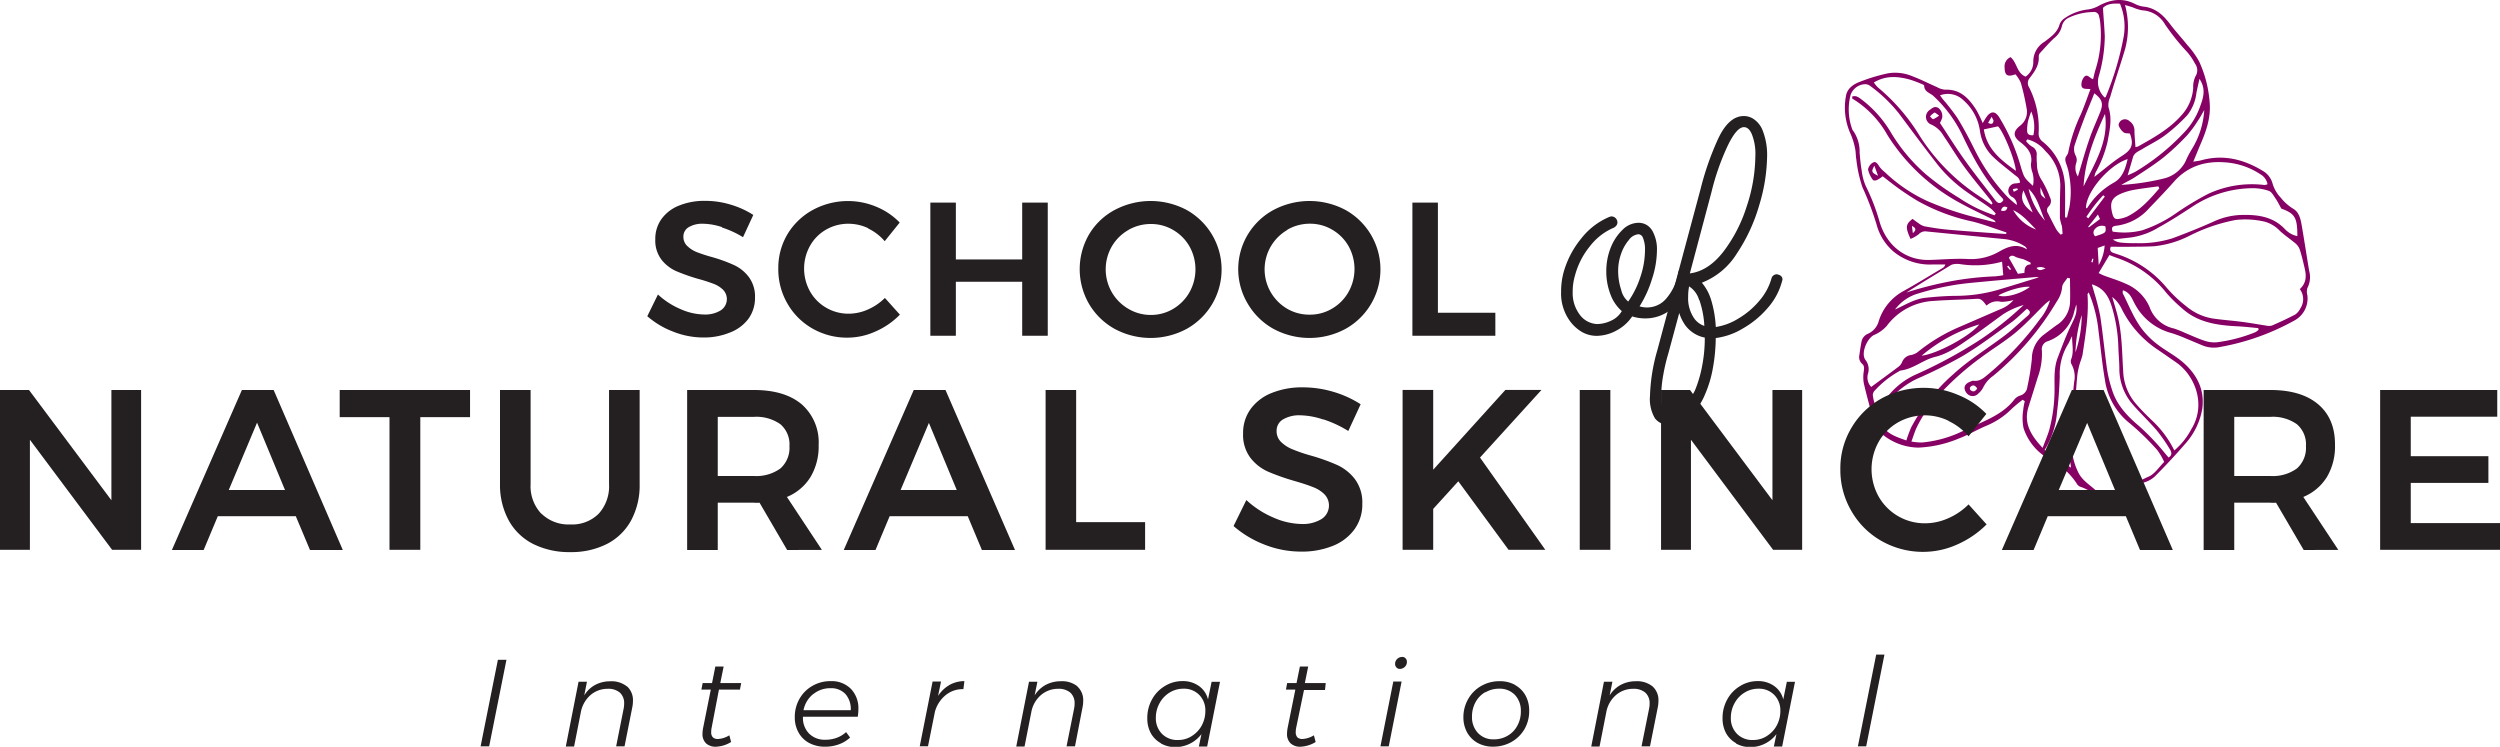 <svg xmlns="http://www.w3.org/2000/svg" id="Layer_1" data-name="Layer 1" viewBox="0 0 500 149.36"><defs><style>.cls-1{fill:#870064;}.cls-2{fill:#241f20;}</style></defs><title>SONS Logo</title><path class="cls-1" d="M404.47,80a26.09,26.09,0,0,0-2.07,1.71,15.28,15.28,0,0,1-5.08,3.42c-1.89.8-3.68,1.87-5.6,2.59a23.44,23.44,0,0,1-8.05,1.8A11.59,11.59,0,0,1,377,87.28a6,6,0,0,1-2.4-3.57c-.64-2.35-1.3-4.7-1.84-7.06a7.22,7.22,0,0,1,0-2.41c.07-.57.14-1.09-.34-1.48a1.8,1.8,0,0,1-.54-1.78c.11-.86.25-1.71.41-2.57a2.13,2.13,0,0,1,1.22-1.62,3.88,3.88,0,0,0,2.24-2.57,10.35,10.35,0,0,1,4.93-6c2.65-1.47,5.23-3.07,7.84-4.61a1.14,1.14,0,0,0,.54-.72c-.8,0-1.58,0-2.37,0a11.47,11.47,0,0,1-8-2.59,10.77,10.77,0,0,1-3.39-5.45,59.89,59.89,0,0,0-2.82-7.42,26.19,26.19,0,0,1-1.21-5.52c-.14-.74-.09-1.52-.26-2.25a13.47,13.47,0,0,0-.91-2.91,12.76,12.76,0,0,1-.93-7.43c.21-1.63,1.54-2.51,2.91-3a35.09,35.09,0,0,1,5.58-1.67,8.93,8.93,0,0,1,4.94.65c1.62.61,3.16,1.41,4.75,2.1a4.14,4.14,0,0,0,1.67.54c3.11-.13,4.83,1.82,6.29,4.13a26.72,26.72,0,0,1,1.24,2.56,12.36,12.36,0,0,1,.92-1.47c.86-1,1.61-.85,2.32.21a39.24,39.24,0,0,1,4.45,10.25c.61,1.9.58,1.91,2.35,3.55a5.44,5.44,0,0,0-.12-2.73,4.48,4.48,0,0,1-.27-1.74c.39-2.05-.83-3.27-2.21-4.33s-1.41-2.06-.05-3.17a3.48,3.48,0,0,0,1.43-3.25,49.71,49.71,0,0,0-1.2-5.38,6.74,6.74,0,0,0-1.08-1.71c-1.62.58-2.14.23-2.17-1.37a2,2,0,0,1,1.19-2.06c1.3,1.05,1.21,3.16,3,3.9a3.5,3.5,0,0,0,1.55-3,4.58,4.58,0,0,1,2.28-4c1.27-1,2.54-1.81,3-3.51a2.62,2.62,0,0,1,1-1.18,10.11,10.11,0,0,1,4.66-1.75,6,6,0,0,0,2.12-.71c2.38-1.29,4.76-1.67,7.28-.39a5.19,5.19,0,0,0,1.69.53c2.44.25,4,1.74,5.38,3.57,1.07,1.41,2.29,2.72,3.39,4.11a17.34,17.34,0,0,1,2.36,3.28,23.65,23.65,0,0,1,2.13,8.45c.21,3-.8,5.76-2,8.47-.42,1-.81,2-1.3,3.14.65-.12,1.13-.15,1.58-.28,4.54-1.26,8.66-.16,12.54,2.24a4.22,4.22,0,0,1,1.76,2.47,6.87,6.87,0,0,0,1.61,2.75,9.53,9.53,0,0,0,2.42,2.18c1.34.74,1.59,2.25,1.83,3.65.5,2.93.95,5.87,1.44,8.81a4.74,4.74,0,0,1-.36,3.46,2.59,2.59,0,0,0,0,1.41A5,5,0,0,1,459.06,64,47.87,47.87,0,0,1,444,69.4a6,6,0,0,1-3.51-.32c-1.2-.5-2.38-1-3.6-1.51a26.59,26.59,0,0,0-2.58-.95A11.66,11.66,0,0,1,427,60.85c-.59-1.05-.93-2.34-2.43-2.8,0,.28-.09.51,0,.65,1.32,2.6,2.35,5.38,4.25,7.64A16.49,16.49,0,0,0,431.65,69c1.56,1.17,3.32,2.09,4.8,3.34,2.89,2.44,4.54,5.56,4,9.44A14,14,0,0,1,437,88.81q-2.93,3.38-6.1,6.54a5.54,5.54,0,0,1-2.25,1.19,4.75,4.75,0,0,0-1.64.92,8,8,0,0,1-6.89,2,2,2,0,0,1-.77-.25,10.2,10.2,0,0,0-3.37-1.89,1.54,1.54,0,0,1-.68-.68,14.12,14.12,0,0,0-5.41-4.79,11,11,0,0,1-5.18-6.23,10,10,0,0,1-.08-3.51,12.44,12.44,0,0,1,.33-1.87l-.44-.29M460,57.79c1.36-1.29,1.27-2.73.92-4.2-.3-1.26-.58-2.53-1-3.77A3,3,0,0,0,459,48.6c-1-.83-2.07-1.54-3-2.4a6.59,6.59,0,0,0-3-1.85A16.94,16.94,0,0,0,447.1,44a34.74,34.74,0,0,0-9.18,3.14,20.11,20.11,0,0,1-7,2.1c-1.51.1-3,.09-4.54.11s-2.79,0-4.23,0c-.43,1.1.47,1.19,1.15,1.44a21.52,21.52,0,0,1,10,6.71,27.1,27.1,0,0,0,4,3.79,10.9,10.9,0,0,0,5.26,2.41c1.93.29,3.88.41,5.81.67,1.61.2,3.2.5,4.81.74a2.48,2.48,0,0,0,1.21,0c1.58-.69,3.15-1.41,4.68-2.22a3.12,3.12,0,0,0,1-1.21,3.33,3.33,0,0,0-.15-3.91M398.93,43l.23-.28a9.52,9.52,0,0,0-1.1-1.1c-1.37-1-2.78-1.87-4.15-2.85a28.8,28.8,0,0,1-6.13-5.52c-2.71-3.46-5.34-7-7.94-10.49A29.57,29.57,0,0,0,374,17.16a1.63,1.63,0,0,0-1.18-.31,3.22,3.22,0,0,0-2.69,2.09,11.6,11.6,0,0,0,.35,7,.38.38,0,0,0,.09.13,7.2,7.2,0,0,1,1.35,4.42c.1,1.24.22,2.49.43,3.71a10.88,10.88,0,0,0,.8,3,41.24,41.24,0,0,1,2.75,7.1c1.39,4.82,5.22,7.82,10,7.69,2.54-.07,5.09-.32,7.63-.19a11.22,11.22,0,0,0,6.21-1.43c1.74-1,3.59-1.8,5.64-.49a.94.94,0,0,0-.32-.55,9.28,9.28,0,0,0-4.25-1.52q-7.75-.75-15.5-1.52a1.77,1.77,0,0,0-1.58.57,6.7,6.7,0,0,1-1.62.92c-1.06-2.32-1-2.92.4-4,.4.29.82.62,1.26.91a3.31,3.31,0,0,0,1.1.57c1.55.28,3.1.53,4.66.67,3.4.3,6.8.53,10.2.78l1.5.09.06-.31c-2.26-.73-4.48-1.6-6.77-2.18a38.94,38.94,0,0,1-10.91-4.08c-1.25-.74-2.47-1.54-3.66-2.38s-2.3-1.74-3.41-2.59a7.64,7.64,0,0,1-1.17.76c-.21.1-.68.1-.76,0a5.48,5.48,0,0,1-1-2.12,2,2,0,0,1,1.07-1.43c.52-.25.9.37,1.2.85A6.21,6.21,0,0,0,377,34.46a30.92,30.92,0,0,0,8.42,5.73,60.23,60.23,0,0,0,6.38,2.36c2.06.66,4.18,1.13,6.27,1.68.34.1.7.16,1.06.23a.86.86,0,0,0-.45-.51c-2.18-1.09-4.4-2.1-6.53-3.28A39,39,0,0,1,377.48,27a19.82,19.82,0,0,0-7-7.27c-.06,0,0-.19-.06-.41.84-.32,1.43.24,2,.66a22.82,22.82,0,0,1,5.77,6.53,34.87,34.87,0,0,0,7.07,8.42,54.18,54.18,0,0,0,6.6,4.68,28.15,28.15,0,0,0,7.1,3.46M425,1a16.79,16.79,0,0,1-.09,9.18c-.93,3.1-2,6.18-2.89,9.28a3.64,3.64,0,0,0-.32,2c.78,2.35.22,4.61-.19,6.9a23.91,23.91,0,0,1-2.41,6.17,4,4,0,0,0-.22.84c1.88-1.44,3.64-3,5.56-4.22s2.35-2.26,1.54-4.44c-.41-.07-.94,0-1.24-.23a3,3,0,0,1-1-1.38c-.09-.27.21-.82.49-1a1.3,1.3,0,0,1,1.66.12,2.26,2.26,0,0,1,1,1.76c0,1.12.13,2.24.2,3.44a2.08,2.08,0,0,0,.57-.15c3.07-1.73,6.15-3.43,8.54-6.11a9,9,0,0,0,2.44-5.54,5,5,0,0,1,.45-2.35,2.22,2.22,0,0,0-.09-2.55,12.24,12.24,0,0,0-1.54-2.29A44.6,44.6,0,0,1,433,4.87a5.55,5.55,0,0,0-4.52-2.8,8.42,8.42,0,0,1-2-.63L425,1m-7.25,57.44c-.16.27-.26.36-.25.44.29,4.09-.4,8.1-1,12.11a11.42,11.42,0,0,1-.43,1.37,15.37,15.37,0,0,0-.58,2.48c-.23,2.2-.35,4.41-.54,6.62s-.54,4.52-.59,6.78a12.63,12.63,0,0,0,1.38,6.41c.76,1.41,2,2.18,3.15,3.19a3.78,3.78,0,0,0,4.05.84,8.69,8.69,0,0,0,2.56-1,25.63,25.63,0,0,1,4.29-2.38c1.18-.54,2-1.87,3.05-2.91A12.68,12.68,0,0,0,431.44,90,51.54,51.54,0,0,0,426,84.7a13.47,13.47,0,0,1-5-8.64c-.57-3.25-.86-6.54-1.29-9.8a26.69,26.69,0,0,0-2-7.84M414,55.67l-.51-.11c-.38.63-1.06,1.26-1.06,1.9a6,6,0,0,1-1.07,2.83,57,57,0,0,1-12.71,14.87,6.2,6.2,0,0,0-2,2.31,3.91,3.91,0,0,1-1,1.25,1.5,1.5,0,0,1-1.94.25,1.9,1.9,0,0,1-.8-1.27c-.05-.79.62-1.19,1.32-1.44a1,1,0,0,1,.47-.11c1.36.18,2.21-.7,3.12-1.45A62.21,62.21,0,0,0,408,63.82a10.88,10.88,0,0,0,2-3.76,6.76,6.76,0,0,0-1.23,1c-1.89,1.85-3.69,3.83-5.72,5.51s-4.5,3.18-6.71,4.83a56.35,56.35,0,0,0-8.71,7.77,27.1,27.1,0,0,0-4.28,6.29c-.4.85-.67,1.77-1.07,2.85a12.08,12.08,0,0,0,2.14.19,23.67,23.67,0,0,0,7.05-1.79c1.39-.62,2.77-1.26,4.14-1.89,2.67-1.22,5.33-2.45,7.21-4.85a2.47,2.47,0,0,1,1.16-.84,2,2,0,0,0,1.49-1.75,48.88,48.88,0,0,0,.9-5.59A6.08,6.08,0,0,1,408.68,67c.86-.65,1.73-1.31,2.6-1.94A5.73,5.73,0,0,0,414,60.66c.07-1.66,0-3.32,0-5m-1-12.2.4.06c.15-.66.3-1.32.47-2a18.26,18.26,0,0,0,0-6.3,11.47,11.47,0,0,0-.57-2.31c-.21-.63-.44-1.21.07-1.83a2,2,0,0,0,.34-.9,31.6,31.6,0,0,1,2.48-7.36c.69-1.61,1.26-3.28,1.9-5-.81-.1-1.68.13-1.8-.72a2.46,2.46,0,0,1,.47-1.62c.68-.91,1.24.25,1.86.35.18-.72.3-1.36.51-2a23,23,0,0,0,.93-9.15,7.64,7.64,0,0,0-.25-1.43,1,1,0,0,0-1.2-.84,11.46,11.46,0,0,0-4.72,1.07,2.46,2.46,0,0,0-1.52,1.79,4.33,4.33,0,0,1-1.57,2.38c-1,.93-1.85,1.92-2.76,2.91a1.12,1.12,0,0,0-.29.73c.12,1.72-.81,3-1.76,4.25a1.57,1.57,0,0,0-.18,1.91,18,18,0,0,1,1.92,9.12,2,2,0,0,0,.84,1.79A11.89,11.89,0,0,1,413,37.5c.06,2,0,4,0,6m21.88,46.58a14.33,14.33,0,0,0,3.39-4.25c3.08-5,.65-10.8-3.05-13.36-1.29-.89-2.57-1.79-3.87-2.67a21,21,0,0,1-7-8,6.73,6.73,0,0,0-1.91-2.41c.46,1.6.9,2.93,1.2,4.27.79,3.5.77,7.09,1,10.64a10.53,10.53,0,0,0,2.48,6.38c1,1.18,2.13,2.3,3.25,3.38a20.58,20.58,0,0,1,4.48,6M397.31,61.11c-.61-.74-.95-1.41-1.91-1.35-2.86.19-5.74.2-8.59.42a12.45,12.45,0,0,0-9.46,5A7,7,0,0,1,374.8,67c-1.44.71-2.68,3.73-1.7,5a3,3,0,0,1,.51,2.69,2.76,2.76,0,0,0,.63,2.7c1.92-1.42,3.75-2.75,5.55-4.11a2.31,2.31,0,0,0,.64-.89A2.23,2.23,0,0,1,382.24,71a3.23,3.23,0,0,0,1.42-.68,35,35,0,0,1,8.2-4.92l8.19-3.55A6.39,6.39,0,0,0,402.7,60a8.58,8.58,0,0,1-2.47.37,3.07,3.07,0,0,0-2.92.76m1-20.23.2-.21a5,5,0,0,0-.37-.63c-1.75-2.21-3.57-4.35-5.23-6.62-1.48-2-2.74-4.16-4.16-6.21a5.39,5.39,0,0,0-2.43-2.29,1.65,1.65,0,0,1-.4-2.93c.5-.38,1-.86,1.76-.42a2.08,2.08,0,0,1,.75,2,6.46,6.46,0,0,1-.44,1c1.74,2.62,3.31,5.15,5.05,7.56,1.92,2.69,4,5.26,6,7.88.52.67,1.07.86,1.64,0a1.15,1.15,0,0,0-.13-.31C397,36,394.63,31.58,392.46,27a26.21,26.21,0,0,0-5.76-7.79c-.67-.63-1.84-.82-1.86-2.06,0-.15-.4-.32-.65-.41a20.77,20.77,0,0,0-2.28-.84c-2.4-.65-4.78-.83-7.14.6a6.29,6.29,0,0,0,.83,1,38.8,38.8,0,0,1,8.08,9.26,40.33,40.33,0,0,0,11.45,12c1.06.69,2.09,1.42,3.14,2.13m58,.84c-.46-.82-.75-1.44-1.14-2s-.79-1.35-1.35-1.55a9.71,9.71,0,0,0-3.34-.54,22.08,22.08,0,0,0-12.07,3.76c-2.18,1.42-4.37,2.84-6.64,4.08a14.55,14.55,0,0,1-5.45,2l-3.72.42a3.39,3.39,0,0,0,1.74.63,25.82,25.82,0,0,0,2.92.1,21.84,21.84,0,0,0,7.36-1c2.67-1,5.36-2.07,8-3.25A14.41,14.41,0,0,1,448,43c3.29-.11,6.51.2,9,2.84a4.79,4.79,0,0,0,2.47,1.39c0-3.73-.48-4.52-3.21-5.51m-33.73,4.6a14.75,14.75,0,0,0,5.91-.26,26.33,26.33,0,0,0,7.06-3.61,60.4,60.4,0,0,1,6.12-3.67A20.78,20.78,0,0,1,452.89,37a2.13,2.13,0,0,0,.62-.15,2.9,2.9,0,0,0-1.44-2,14.47,14.47,0,0,0-6.69-2.35c-4.1-.39-7.72.62-10.56,3.81-1.61,1.82-3.3,3.58-5,5.34a10.39,10.39,0,0,1-6.44,3.48c-.61.07-1.26.17-.85,1.17m-2.84,8.29c.33.16.69.36,1.07.51,1.46.55,3,1,4.39,1.65a8.88,8.88,0,0,1,4.76,4.65,6.67,6.67,0,0,0,4.89,4.3,21.53,21.53,0,0,1,2.25.9c1.29.53,2.57,1.13,3.9,1.56a5.92,5.92,0,0,0,2.39.3,30.57,30.57,0,0,0,7.68-2,3.12,3.12,0,0,0,.69-.49c0-.12-.05-.24-.07-.35-1.38-.13-2.76-.29-4.14-.36-4-.19-7.9-.74-11-3.52a29.51,29.51,0,0,1-3.24-3.18,21.41,21.41,0,0,0-9.92-7c-.53-.18-1.05-.4-1.46-.55l-2.14,3.58M381.27,88.09a26,26,0,0,1,1-2.68,37.66,37.66,0,0,1,8.43-10.6c3.19-2.93,6.92-5.17,10.35-7.79,1.58-1.2,3-2.59,4.53-3.9.47-.42.64-.86-.2-1.36-1,.87-1.94,1.85-3,2.63-3.2,2.31-6.34,4.7-9.71,6.73a97.75,97.75,0,0,1-9.27,4.64,16.83,16.83,0,0,0-7.12,6.43,2.34,2.34,0,0,0,.05,2.84c1.15,1.8,3,2.37,4.94,3.06m27.26,1.48c.55-1.5,1.07-2.63,1.38-3.81a31.85,31.85,0,0,0,1-8c0-2.1-.14-4.25.65-6.26.85-2.22,1.67-4.45,2.72-6.57.82-1.7,1.14-2.31,1-4a1.48,1.48,0,0,0-.12.29c-.11.37-.22.73-.31,1.09a8.22,8.22,0,0,1-5.28,5.93,1.65,1.65,0,0,0-1.19,1.87,13.64,13.64,0,0,1-.8,5.26q-.93,3-1.88,6c-1,3.23.41,5.64,2.83,8.21m9.86-32.65c.2.7.34,1.15.46,1.6a46.44,46.44,0,0,1,1.2,4.71c.53,3.53.86,7.09,1.36,10.64a26.12,26.12,0,0,0,1,4.09c.92,3,3,5.21,5.34,7.19a44.39,44.39,0,0,1,3.45,3.41c.87.94,1.66,1.94,2.51,2.93.8-.47.6-1.12.24-1.68a31.82,31.82,0,0,0-2.59-3.73c-1.47-1.71-3.12-3.28-4.64-5a10.91,10.91,0,0,1-2.85-7.25c0-1.47-.15-2.93-.2-4.39a30.72,30.72,0,0,0-1.32-8.15c-.6-1.89-1.47-3.63-3.92-4.42M388,19.07c.23.3.39.56.59.8a41.73,41.73,0,0,1,2.86,3.68c1.27,2.06,2.4,4.21,3.48,6.38a38.58,38.58,0,0,0,6.64,9.52A21.24,21.24,0,0,0,403.37,41a1.74,1.74,0,0,0-1-1.64,1.37,1.37,0,0,1-.67-1.52,1.47,1.47,0,0,1,1.39-1.16c.3,0,.6-.08.9-.13,0-1-.7-1.26-1.22-1.7-1.41-1.17-2.89-2.26-4.21-3.54A8.82,8.82,0,0,1,396,26.25a10,10,0,0,0-3.29-6.18,4.45,4.45,0,0,0-4.71-1M414.2,93.52c-.06-.45-.07-.66-.12-.86a19.91,19.91,0,0,1-.25-7.73c.42-2.83.7-5.69,1-8.54a5.19,5.19,0,0,0-.55-3.59,1.2,1.2,0,0,1-.05-.93c.59-1.52.16-3.07.19-4.63-.34.54-.52,1.16-.86,1.67a11.52,11.52,0,0,0-1.61,6.35c-.08,2.38-.23,4.76-.54,7.1A16.66,16.66,0,0,1,408.92,90l5.28,3.53m6.71-74c.09-.06.23-.09.25-.18a59.54,59.54,0,0,0,3.59-12.08A11.9,11.9,0,0,0,424,.74c-1.36-.08-2.62,0-3.41.85.13,2.05.29,3.86.37,5.68a30,30,0,0,1-1.16,7.82,4.23,4.23,0,0,0,1.14,4.41M404.73,61a15.49,15.49,0,0,0-4.16,1.89c-2.19,1.59-4.36,3.22-6.59,4.76s-4.36,3.09-7,3.74c-2.42.61-4.33,2.41-6.85,2.71a1.2,1.2,0,0,0-.3.15A19.32,19.32,0,0,0,375,78.06a1.38,1.38,0,0,0-.44.94,9.23,9.23,0,0,0,.93,3.08c.55-.72,1-1.21,1.3-1.75a15.05,15.05,0,0,1,6.63-5.54,93.32,93.32,0,0,0,12.84-7A67,67,0,0,0,404.73,61m36.12-39c-.4.69-.77,1.42-1.23,2.08a23,23,0,0,1-2.21,3,48.17,48.17,0,0,1-4.6,4.32C431,32.85,429,34.12,427,35.43c-.88.57-1.83,1-2.75,1.55a46.45,46.45,0,0,0,8.34-1.24,6.58,6.58,0,0,0,4.5-3.43,18.54,18.54,0,0,1,1.25-2.43A16.78,16.78,0,0,0,440.85,22M425.53,35.07c.73-.34,1.23-.53,1.7-.81a44.76,44.76,0,0,0,9.43-7.59A14.58,14.58,0,0,0,440,21.36c.65-1.77,1.26-3.54-.11-5.59-.23,1.08-.44,1.95-.61,2.83a8.8,8.8,0,0,1-1.83,4.45,34.35,34.35,0,0,1-4.43,4c-1.41,1.07-3.06,1.83-4.57,2.77-.71.43-1.6.71-1.87,1.67s-.63,2.16-1.05,3.57M405.44,27.9c-.08.11-.16.21-.23.32a4.91,4.91,0,0,0,1.12,1.07,1.69,1.69,0,0,1,1,1.83c0,.55,0,1.09.06,1.63a5.85,5.85,0,0,0,1,3.36A20.32,20.32,0,0,1,410,39.49a1.48,1.48,0,0,1-.27,1.8,1,1,0,0,0-.15,1.32c.56,1.12,1.11,2.24,1.71,3.32a7.34,7.34,0,0,0,.84,1l.39-.16c-.05-.55-.06-1.1-.16-1.63a9.2,9.2,0,0,1-.38-1.48c0-2.1,0-4.21.08-6.33a9.67,9.67,0,0,0-3-7.14,6.64,6.64,0,0,0-3.56-2.31m2.37,27.6a6.37,6.37,0,0,0-.7-.07c-3.54.31-7.09.6-10.63.94-2.1.2-4.2.37-6.27.75a54.68,54.68,0,0,0-6.6,1.59A8.85,8.85,0,0,0,379,61.9c2-.88,3.81-2.08,6-2.33,2-.22,4-.37,6-.4A30.76,30.76,0,0,0,399.5,58c2.67-.8,5.34-1.63,8.31-2.54m-7.4-3.12a20,20,0,0,1-8.42.48,4,4,0,0,0-1.14,0,1.75,1.75,0,0,0-.73.24l-4.93,3-3.94,2.45a73.85,73.85,0,0,1,7.32-1.94A61.22,61.22,0,0,1,399,55.27a15.41,15.41,0,0,0,1.66-.23c-.1-1-.16-1.79-.24-2.66m31.44-14.7-.19-.41c-1.59.21-3.19.41-4.77.68a12.24,12.24,0,0,0-2.5.7c-2.16.87-2.5,1.92-1.91,4.16.27,1,.7,1.1,1.47.94a6.32,6.32,0,0,0,1.55-.47c2.62-1.31,4.49-3.45,6.35-5.6M415.58,35.3c.75-2.48,1.44-5,2.28-7.43.64-1.9,1.5-3.72,2.23-5.59.61-1.58.31-2.47-1.23-3.62-.25.63-.48,1.23-.73,1.82-.4,1-.83,2-1.21,3-.66,1.78-1.33,3.55-1.92,5.34a2.77,2.77,0,0,0,.16,2.36,1.86,1.86,0,0,1,.1,1.37,3.15,3.15,0,0,0,.32,2.75m-18.81-9.42c.58,3.85,3.29,6.08,6.42,8.29-.29-2.57-2.61-8-3.59-8.9l-2.83.61M421,22.78c-2.15,4.65-4,9.36-4.29,14.52,2.19-4.63,5.1-9,4.29-14.52M417.2,41.64c.09,0,.24,0,.28-.09a14.68,14.68,0,0,1,5.37-5.07c1.69-1,2.22-2.76,2.68-4.66-3.82,1.21-8.39,6.68-8.33,9.82M395.86,64.88a32.14,32.14,0,0,0-11.53,6.25c3-.3,9.74-3.92,11.53-6.25m10.26-12v-.34c-.51-.25-1-.52-1.52-.72a9.37,9.37,0,0,1-1.45-.42c-.75-.48-1.14-.21-1.37.16.65,1.14,1.18,2.08,1.8,3.2l1.31-.18c0-.9.15-1.66,1.23-1.7m-.14,4.5c-1.19-.21-4.29.63-6.31,1.69,1.26.59,4.46-.27,6.31-1.69M409,44.14c-1-2.16-1.43-4.64-3.28-6.37A14.1,14.1,0,0,0,409,44.14m-2.75-21.85a19,19,0,0,0-.64,1.94,9.18,9.18,0,0,0-.19,1.89c0,.76.47,1,1.26.92a8.2,8.2,0,0,0-.43-4.75m14.83,23a1.8,1.8,0,0,0-2.13.56,1,1,0,0,0,.08,1.41c2.21-.71,2.21-.71,2.05-2m-13.86.65c-1.41-1.43-2.72-3-4.59-3.89a8.78,8.78,0,0,0,4.59,3.89M416.35,63a28.31,28.31,0,0,0-1.26,7.48A23.72,23.72,0,0,0,416.35,63m-9.81-20.52c-.66-1.59-1.22-2.9-1.85-4.39-.68,1.68-.12,3,1.85,4.39m10.74.89.38.3c1.1-1.44,2.21-2.9,3.31-4.36l-.33-.26a30.66,30.66,0,0,0-3.36,4.32M419.74,53a9,9,0,0,0,1.19-3.91l-1.39.5c.07,1.11.12,2.05.2,3.41m-.18-10.08-1.93,2.44.15.11L420,43.8l-.43-.92M387.82,23.11c-.49-.32-.81-.66-.94-.59a3.93,3.93,0,0,0-.88.77c.22.19.49.58.65.54a4.67,4.67,0,0,0,1.17-.72m7.61,54.56c-.4-.6-.84-.81-1.38-.26a.57.57,0,0,0,0,.55c.55.52,1,.37,1.4-.29M408.1,37.45c-.05,1.53,0,1.56,1,2.3-.34-.76-.67-1.54-1-2.3m-33.22-4.3c-.67,1.15-.59,1.37.73,2-.27-.74-.47-1.26-.73-2m34.24,20.58a1.81,1.81,0,0,0-1.82-.14c.65.85,1.26.19,1.82.14m-7.64-12.24c-.73-.36-1.06-.09-1.29.63.67.15,1.1.09,1.29-.63m-3.86-16.92c.65.33,1,.26,1.08-.4,0-.2-.18-.41-.37-.81l-.71,1.21M382.57,46.64c.9-.84.41-1.08-.16-1.47,0,.5.09.83.16,1.47m20-8.82.18.54c.27-.13.55-.26.82-.42,0,0-.09-.26-.12-.26-.29,0-.59.09-.88.14m-.88,15.28-.27.23L402,54l.2-.17-.52-.69m17-1.36-.21-.06c-.06.23-.14.46-.21.69l.26.07c.06-.23.12-.46.16-.7"></path><path class="cls-2" d="M144.42,45.43a12.52,12.52,0,0,0-3.78-.68,5.26,5.26,0,0,0-2.89.68,2.14,2.14,0,0,0-1.07,1.9,2.49,2.49,0,0,0,.74,1.84,6,6,0,0,0,1.87,1.23,31.91,31.91,0,0,0,3.06,1,31.87,31.87,0,0,1,4.43,1.6,7.83,7.83,0,0,1,2.95,2.36A6.49,6.49,0,0,1,151,59.51a7.07,7.07,0,0,1-1.31,4.24A8.25,8.25,0,0,1,146,66.5a13.66,13.66,0,0,1-5.28,1,16.43,16.43,0,0,1-6.08-1.17,17.05,17.05,0,0,1-5.18-3.09l2.13-4.34a15.66,15.66,0,0,0,4.53,2.93,12,12,0,0,0,4.68,1.07,5.91,5.91,0,0,0,3.35-.83,2.68,2.68,0,0,0,.47-4.11,5.46,5.46,0,0,0-1.88-1.19,32.48,32.48,0,0,0-3.12-1,38.59,38.59,0,0,1-4.42-1.56,7.71,7.71,0,0,1-2.92-2.3,6.31,6.31,0,0,1-1.22-4.05,6.78,6.78,0,0,1,1.24-4.06,7.89,7.89,0,0,1,3.5-2.68,13.48,13.48,0,0,1,5.23-.95,17.53,17.53,0,0,1,5.11.76,17.32,17.32,0,0,1,4.52,2.06l-2.06,4.45a18.74,18.74,0,0,0-4.21-1.94"></path><path class="cls-2" d="M173.65,45.65a9.17,9.17,0,0,0-3.9-.9,8.89,8.89,0,0,0-4.53,1.17A8.54,8.54,0,0,0,162,49.17a9.36,9.36,0,0,0,0,9.1,8.67,8.67,0,0,0,3.23,3.27,8.82,8.82,0,0,0,4.53,1.2,9.49,9.49,0,0,0,3.82-.84,11.13,11.13,0,0,0,3.4-2.31l3,3.34a15.43,15.43,0,0,1-4.87,3.36,13.64,13.64,0,0,1-5.63,1.24,13.9,13.9,0,0,1-7-1.83,13.38,13.38,0,0,1-5-5,13.63,13.63,0,0,1-1.82-7,13.18,13.18,0,0,1,1.87-6.92A13.39,13.39,0,0,1,162.54,42a14.73,14.73,0,0,1,12.72-.65,13.86,13.86,0,0,1,4.68,3.16l-3,3.73a10,10,0,0,0-3.32-2.55"></path><polygon class="cls-2" points="186.07 40.52 191.17 40.52 191.17 51.89 204.44 51.89 204.44 40.52 209.55 40.52 209.55 67.15 204.44 67.15 204.44 56.35 191.17 56.35 191.17 67.15 186.07 67.15 186.07 40.52"></polygon><path class="cls-2" d="M237.34,42a13.63,13.63,0,0,1,5.12,18.77,13.65,13.65,0,0,1-5.12,5,15.19,15.19,0,0,1-14.42,0,13.58,13.58,0,0,1-5.12-5,13.86,13.86,0,0,1,0-13.87,13.19,13.19,0,0,1,5.12-4.9,15.34,15.34,0,0,1,14.42,0m-11.66,4a9,9,0,0,0-3.31,3.27,9.2,9.2,0,0,0,0,9.19,9.13,9.13,0,0,0,3.31,3.31,8.75,8.75,0,0,0,4.51,1.22,8.59,8.59,0,0,0,4.45-1.22,9,9,0,0,0,3.25-3.31,9.4,9.4,0,0,0,0-9.19,8.87,8.87,0,0,0-3.25-3.27,8.66,8.66,0,0,0-4.45-1.2,8.93,8.93,0,0,0-4.53,1.2"></path><path class="cls-2" d="M269.11,42a13.61,13.61,0,0,1,5.11,18.77,13.55,13.55,0,0,1-5.11,5,15.19,15.19,0,0,1-14.42,0,13.65,13.65,0,0,1-5.12-5A13.46,13.46,0,0,1,254.69,42a15.34,15.34,0,0,1,14.42,0m-11.66,4a9.11,9.11,0,0,0-3.29,12.46,9.13,9.13,0,0,0,3.31,3.31A8.75,8.75,0,0,0,262,62.93a8.55,8.55,0,0,0,4.44-1.22,8.93,8.93,0,0,0,3.26-3.31,9.4,9.4,0,0,0,0-9.19,8.82,8.82,0,0,0-3.26-3.27,8.63,8.63,0,0,0-4.44-1.2,9,9,0,0,0-4.53,1.2"></path><polygon class="cls-2" points="282.48 40.52 287.58 40.52 287.58 62.55 299.07 62.55 299.07 67.15 282.48 67.15 282.48 40.52"></polygon><path class="cls-2" d="M322.26,43.28a1.21,1.21,0,0,1,1.14.77,1.45,1.45,0,0,1,.09.41,1,1,0,0,1-.23.66,1.36,1.36,0,0,1-.55.44A11.88,11.88,0,0,0,318,49.23a15.44,15.44,0,0,0-3,5.86,11.3,11.3,0,0,0-.46,3.25,7.15,7.15,0,0,0,1.32,4.47,4.55,4.55,0,0,0,3.56,2,6.62,6.62,0,0,0,2.81-.68,4.64,4.64,0,0,0,2.13-1.91A8.16,8.16,0,0,1,322.14,59a12.71,12.71,0,0,1-.88-4.88,12.54,12.54,0,0,1,.86-4.52A10,10,0,0,1,324.47,46a4.55,4.55,0,0,1,3.22-1.44,3.16,3.16,0,0,1,1.72.48,3.37,3.37,0,0,1,1.2,1.39,7.51,7.51,0,0,1,.78,3.65,18.82,18.82,0,0,1-1,5.75,22.74,22.74,0,0,1-2.48,5.44,4.92,4.92,0,0,0,1.55.22,5,5,0,0,0,3.85-1.85,10.74,10.74,0,0,0,2.36-5.13,1.18,1.18,0,0,1,1.19-1.05c.63,0,.95.43.95,1.28a3.67,3.67,0,0,1,0,.64,10.7,10.7,0,0,1-3.24,6.19A8.13,8.13,0,0,1,329,63.68a8.41,8.41,0,0,1-2.56-.4,8.68,8.68,0,0,1-3.27,2.89,8.43,8.43,0,0,1-3.81,1,6,6,0,0,1-3-.79A8.07,8.07,0,0,1,314,64.23a9.38,9.38,0,0,1-1.78-5.89,14.78,14.78,0,0,1,.5-3.88,18.59,18.59,0,0,1,3.56-6.8,14,14,0,0,1,5.62-4.29,1.39,1.39,0,0,1,.41-.09M325.77,48a8.47,8.47,0,0,0-1.55,2.76,10.19,10.19,0,0,0-.59,3.43,12.07,12.07,0,0,0,.61,3.79,4.21,4.21,0,0,0,1.4,2.33,18.3,18.3,0,0,0,2.44-4.93A17.05,17.05,0,0,0,329,50a5.92,5.92,0,0,0-.46-2.56,1,1,0,0,0-.87-.59A2.68,2.68,0,0,0,325.77,48"></path><path class="cls-2" d="M356.27,55.28a.86.86,0,0,1,.23.59,1.51,1.51,0,0,1-.09.37,13.07,13.07,0,0,1-2.9,5.39,18.78,18.78,0,0,1-5,4.1,13.82,13.82,0,0,1-5.36,1.88,35.74,35.74,0,0,1-.59,6.1A23.09,23.09,0,0,1,341,78.89a12.56,12.56,0,0,1-3.15,4.52A6.21,6.21,0,0,1,333.76,85,3.51,3.51,0,0,1,331,83.68a7.59,7.59,0,0,1-1-4.52,36.33,36.33,0,0,1,1.46-9.09l8.67-32.32a57.36,57.36,0,0,1,3.29-9.54q2.19-5,5.34-5a3.52,3.52,0,0,1,2.1.69,5,5,0,0,1,1.56,1.92,13.25,13.25,0,0,1,1,5.48,34.9,34.9,0,0,1-1.55,9.65,34.49,34.49,0,0,1-4.5,9.75,14.39,14.39,0,0,1-7,5.84,9.66,9.66,0,0,1,1.9,3.59,22.74,22.74,0,0,1,.89,5.27,12,12,0,0,0,4.46-1.66,16.2,16.2,0,0,0,4.21-3.54,11.82,11.82,0,0,0,2.47-4.52,1,1,0,0,1,.4-.6,1.14,1.14,0,0,1,.65-.23,1.23,1.23,0,0,1,.36.1,1.06,1.06,0,0,1,.59.36M336.71,81.42A14.87,14.87,0,0,0,339,78.06a24.71,24.71,0,0,0,1.44-4.93,29.64,29.64,0,0,0,.52-5.61,6.38,6.38,0,0,1-3.83-2.37,8.42,8.42,0,0,1-1.28-2.56l-2.19,8.12a37.19,37.19,0,0,0-1,4.23,25.25,25.25,0,0,0-.42,4.22,5.21,5.21,0,0,0,.65,3.06.92.92,0,0,0,.86.5,3.87,3.87,0,0,0,2.95-1.3M339.82,60a4.76,4.76,0,0,0-2-2.72,10.58,10.58,0,0,0-.19,2.1,7,7,0,0,0,1.24,4.34,4,4,0,0,0,2,1.46,18.77,18.77,0,0,0-1-5.18m-1.9-5.32q3.65-.46,6.65-4.27a29.5,29.5,0,0,0,4.72-9.13,32.59,32.59,0,0,0,1.73-10,10.6,10.6,0,0,0-.72-4.48c-.4-.91-.92-1.37-1.56-1.37q-1.5,0-3.35,3.93a48.87,48.87,0,0,0-3.13,9Z"></path><polygon class="cls-2" points="22.28 78 28.22 78 28.22 109.96 22.42 109.96 5.98 87.95 5.98 109.96 0 109.96 0 78 5.8 78 22.28 100.05 22.28 78"></polygon><path class="cls-2" d="M62,110l-2.84-6.76H43.56L40.73,110H34.38l14-32h6.35l13.83,32ZM45.75,98H57L51.41,84.53Z"></path><polygon class="cls-2" points="67.94 78 94.01 78 94.01 83.43 84.06 83.43 84.06 109.96 77.9 109.96 77.9 83.43 67.94 83.43 67.94 78"></polygon><path class="cls-2" d="M108.3,102.74a7.74,7.74,0,0,0,5.75,2.15,7.52,7.52,0,0,0,5.69-2.15,8.17,8.17,0,0,0,2.07-5.93V78h6.12V96.81a14.81,14.81,0,0,1-1.69,7.24,11.46,11.46,0,0,1-4.81,4.72,15.72,15.72,0,0,1-7.38,1.65,16.06,16.06,0,0,1-7.46-1.65,11.47,11.47,0,0,1-4.86-4.72A14.81,14.81,0,0,1,100,96.81V78h6.12V96.81a8,8,0,0,0,2.14,5.93"></path><path class="cls-2" d="M157.43,110l-5.52-9.46a8.22,8.22,0,0,1-1.14,0h-7.22V110h-6.12V78h13.34q6.19,0,9.59,2.88A10.13,10.13,0,0,1,163.73,89a12,12,0,0,1-1.62,6.39,10,10,0,0,1-4.73,4l7,10.59Zm-13.88-14.8h7.22a8.2,8.2,0,0,0,5.3-1.5,5.49,5.49,0,0,0,1.82-4.48,5.29,5.29,0,0,0-1.82-4.38,8.32,8.32,0,0,0-5.3-1.47h-7.22Z"></path><path class="cls-2" d="M196.38,110l-2.83-6.76H177.93L175.1,110h-6.35l14-32h6.35L203,110ZM180.12,98h11.23l-5.57-13.42Z"></path><polygon class="cls-2" points="209.12 78 215.23 78 215.23 104.43 229.02 104.43 229.02 109.96 209.12 109.96 209.12 78"></polygon><path class="cls-2" d="M264.61,83.89a15.18,15.18,0,0,0-4.54-.83,6.4,6.4,0,0,0-3.48.83,2.6,2.6,0,0,0-1.27,2.28,3,3,0,0,0,.89,2.22,6.94,6.94,0,0,0,2.24,1.45,31.39,31.39,0,0,0,3.67,1.26A39.94,39.94,0,0,1,267.44,93,9.41,9.41,0,0,1,271,95.85a7.79,7.79,0,0,1,1.46,4.93,8.41,8.41,0,0,1-1.57,5.09,9.85,9.85,0,0,1-4.34,3.31,16.5,16.5,0,0,1-6.33,1.14,19.88,19.88,0,0,1-7.3-1.39,20.81,20.81,0,0,1-6.21-3.72l2.56-5.2a18.61,18.61,0,0,0,5.43,3.51,14.5,14.5,0,0,0,5.62,1.28,7.14,7.14,0,0,0,4-1,3.22,3.22,0,0,0,.58-4.93,6.41,6.41,0,0,0-2.27-1.44c-.91-.37-2.16-.78-3.74-1.24a45.13,45.13,0,0,1-5.3-1.87,9.18,9.18,0,0,1-3.51-2.76,7.62,7.62,0,0,1-1.46-4.86,8.11,8.11,0,0,1,1.48-4.86,9.54,9.54,0,0,1,4.2-3.23,16.1,16.1,0,0,1,6.28-1.14,21.54,21.54,0,0,1,6.14.91,21.14,21.14,0,0,1,5.41,2.47l-2.47,5.35a22.45,22.45,0,0,0-5-2.33"></path><polygon class="cls-2" points="309.06 109.96 301.71 109.96 291.66 96.26 286.64 101.78 286.64 109.96 280.52 109.96 280.52 77.99 286.64 77.99 286.64 93.94 301.07 77.99 308.29 77.99 296 91.51 309.06 109.96"></polygon><rect class="cls-2" x="315.95" y="78" width="6.12" height="31.96"></rect><polygon class="cls-2" points="354.49 78 360.43 78 360.43 109.96 354.62 109.96 338.19 87.95 338.19 109.96 332.21 109.96 332.21 78 338 78 354.49 100.05 354.49 78"></polygon><path class="cls-2" d="M389.71,84.16a10.89,10.89,0,0,0-10.11.32,10.4,10.4,0,0,0-3.88,3.91,11.26,11.26,0,0,0,0,10.91,10.6,10.6,0,0,0,9.32,5.36,11.4,11.4,0,0,0,4.58-1,13,13,0,0,0,4.09-2.78l3.61,4a19.15,19.15,0,0,1-5.84,4,16.53,16.53,0,0,1-6.77,1.49,16.77,16.77,0,0,1-8.45-2.2,16,16,0,0,1-6-6,16.27,16.27,0,0,1-2.19-8.33,15.81,15.81,0,0,1,2.24-8.31,16,16,0,0,1,6.09-5.89A17.62,17.62,0,0,1,391.65,79a16.33,16.33,0,0,1,5.62,3.78l-3.56,4.48a12,12,0,0,0-4-3.06"></path><path class="cls-2" d="M428,110l-2.83-6.76H409.55L406.72,110h-6.35l14-32h6.35l13.84,32ZM411.75,98H423l-5.57-13.42Z"></path><path class="cls-2" d="M460.74,110l-5.53-9.46a8.13,8.13,0,0,1-1.14,0h-7.22V110h-6.12V78h13.34q6.21,0,9.59,2.88T467,89a12,12,0,0,1-1.61,6.39,10.06,10.06,0,0,1-4.73,4l7,10.59Zm-13.89-14.8h7.22a8.18,8.18,0,0,0,5.3-1.5,5.49,5.49,0,0,0,1.82-4.48,5.29,5.29,0,0,0-1.82-4.38,8.3,8.3,0,0,0-5.3-1.47h-7.22Z"></path><polygon class="cls-2" points="476.03 78 499.45 78 499.45 83.34 482.15 83.34 482.15 91.24 497.68 91.24 497.68 96.58 482.15 96.58 482.15 104.62 500 104.62 500 109.96 476.03 109.96 476.03 78"></polygon><polygon class="cls-2" points="99.58 131.96 96.12 149.27 97.83 149.27 101.29 131.96 99.58 131.96"></polygon><path class="cls-2" d="M125.39,137.26a3.69,3.69,0,0,1,1.2,2.93,6.65,6.65,0,0,1-.15,1.36l-1.53,7.71h-1.68l1.5-7.54a5,5,0,0,0,.1-1,2.81,2.81,0,0,0-.85-2.19,3.52,3.52,0,0,0-2.43-.77,5.24,5.24,0,0,0-3.47,1.27,6,6,0,0,0-1.91,3.4l-1.35,6.87h-1.66l2.55-12.95h1.68l-.54,2.72A5.86,5.86,0,0,1,119,137a6.33,6.33,0,0,1,3-.74,4.93,4.93,0,0,1,3.35,1"></path><path class="cls-2" d="M142.34,145.48a4.24,4.24,0,0,0-.1.92,1.43,1.43,0,0,0,.34,1.07,1.42,1.42,0,0,0,1,.33,4.81,4.81,0,0,0,2.29-.74l.35,1.34a6.19,6.19,0,0,1-3,.94,2.82,2.82,0,0,1-2-.66,2.55,2.55,0,0,1-.72-2,5.82,5.82,0,0,1,.13-1.12l1.53-7.64h-1.88l.25-1.31h1.88l.66-3.31h1.66l-.67,3.31h4.18l-.25,1.31h-4.2Z"></path><path class="cls-2" d="M160.59,143.35v.08a4.45,4.45,0,0,0,1.23,3.29,4.4,4.4,0,0,0,3.27,1.23,6.51,6.51,0,0,0,2.26-.39,5.73,5.73,0,0,0,1.87-1.14l.8,1.09a6.62,6.62,0,0,1-2.25,1.36,8,8,0,0,1-2.75.47,6.66,6.66,0,0,1-3.18-.74,5.24,5.24,0,0,1-2.12-2.08,6.08,6.08,0,0,1-.76-3.09,7.21,7.21,0,0,1,.94-3.67,6.85,6.85,0,0,1,2.59-2.59,7.11,7.11,0,0,1,3.62-.94,5.43,5.43,0,0,1,4.07,1.54,5.61,5.61,0,0,1,1.5,4.1,11.13,11.13,0,0,1-.13,1.48Zm2-4.5a5.51,5.51,0,0,0-1.89,3.19h9.45a4.52,4.52,0,0,0-1.05-3.22,3.89,3.89,0,0,0-3-1.18,5.36,5.36,0,0,0-3.48,1.21"></path><path class="cls-2" d="M189.88,137a6.25,6.25,0,0,1,3-.78l-.2,1.61a5.36,5.36,0,0,0-3.55,1.2,6.44,6.44,0,0,0-2.14,3.3l-1.39,6.92h-1.65l2.57-12.95h1.69l-.6,2.89a6.69,6.69,0,0,1,2.28-2.19"></path><path class="cls-2" d="M215.44,137.26a3.69,3.69,0,0,1,1.2,2.93,6.65,6.65,0,0,1-.15,1.36L215,149.26h-1.69l1.51-7.54a5,5,0,0,0,.1-1,2.81,2.81,0,0,0-.85-2.19,3.55,3.55,0,0,0-2.44-.77,5.23,5.23,0,0,0-3.46,1.27,5.9,5.9,0,0,0-1.91,3.4l-1.35,6.87h-1.66l2.55-12.95h1.68l-.55,2.72a6,6,0,0,1,2.19-2.08,6.33,6.33,0,0,1,3-.74,4.94,4.94,0,0,1,3.35,1"></path><path class="cls-2" d="M232.16,148.63a5.08,5.08,0,0,1-2-2,6.17,6.17,0,0,1-.7-3,7.55,7.55,0,0,1,.94-3.74,7,7,0,0,1,2.55-2.67,6.66,6.66,0,0,1,3.56-1,5.46,5.46,0,0,1,3.3,1,4.59,4.59,0,0,1,1.79,2.67l.72-3.53H244l-2.57,12.95h-1.66l.52-2.49a6.51,6.51,0,0,1-2.3,1.91,6.36,6.36,0,0,1-2.92.68,5.65,5.65,0,0,1-2.9-.73m6.17-1.46a5.61,5.61,0,0,0,2-2.11,6.05,6.05,0,0,0,.73-2.92,4.39,4.39,0,0,0-1.22-3.21,4.25,4.25,0,0,0-3.16-1.24,5.21,5.21,0,0,0-2.78.78,5.59,5.59,0,0,0-2,2.12,5.94,5.94,0,0,0-.74,2.91,4.38,4.38,0,0,0,1.23,3.22,4.26,4.26,0,0,0,3.2,1.23,5,5,0,0,0,2.75-.78"></path><path class="cls-2" d="M259.25,145.48a4.24,4.24,0,0,0-.1.92,1.47,1.47,0,0,0,.33,1.07,1.43,1.43,0,0,0,1,.33,4.88,4.88,0,0,0,2.3-.74l.35,1.34a6.22,6.22,0,0,1-3,.94,2.79,2.79,0,0,1-2-.66,2.55,2.55,0,0,1-.72-2,6.59,6.59,0,0,1,.12-1.12l1.54-7.64h-1.88l.24-1.31h1.88l.67-3.31h1.66l-.67,3.31h4.18L265,138h-4.2Z"></path><path class="cls-2" d="M280.32,136.31l-2.57,12.95h-1.66l2.57-12.95Zm.8-4.64a1,1,0,0,1,.26.7,1.3,1.3,0,0,1-.42,1,1.38,1.38,0,0,1-1,.41.87.87,0,0,1-.66-.28,1,1,0,0,1-.28-.71,1.33,1.33,0,0,1,.42-1,1.41,1.41,0,0,1,1-.4.87.87,0,0,1,.68.28"></path><path class="cls-2" d="M303,137a5.34,5.34,0,0,1,2.1,2.09,6.25,6.25,0,0,1,.74,3.07,7.23,7.23,0,0,1-.95,3.68,7,7,0,0,1-2.61,2.56,7.44,7.44,0,0,1-3.69.93,6.18,6.18,0,0,1-3.09-.76,5.36,5.36,0,0,1-2.08-2.09,6.24,6.24,0,0,1-.74-3.06,7.24,7.24,0,0,1,1-3.69,6.87,6.87,0,0,1,2.6-2.56,7.31,7.31,0,0,1,3.67-.93,6.24,6.24,0,0,1,3.1.76m-6,1.43a5.16,5.16,0,0,0-1.94,2,5.89,5.89,0,0,0-.71,2.89,4.58,4.58,0,0,0,1.2,3.29,4.17,4.17,0,0,0,3.18,1.26,5.34,5.34,0,0,0,2.74-.72,5,5,0,0,0,1.94-2,5.87,5.87,0,0,0,.71-2.92A4.58,4.58,0,0,0,303,139a4.19,4.19,0,0,0-3.18-1.26,5.25,5.25,0,0,0-2.74.73"></path><path class="cls-2" d="M330.49,137.26a3.69,3.69,0,0,1,1.2,2.93,6.65,6.65,0,0,1-.15,1.36L330,149.26h-1.69l1.51-7.54a5,5,0,0,0,.1-1,2.81,2.81,0,0,0-.85-2.19,3.55,3.55,0,0,0-2.44-.77,5.23,5.23,0,0,0-3.46,1.27,5.9,5.9,0,0,0-1.91,3.4l-1.35,6.87h-1.66l2.54-12.95h1.69l-.55,2.72a6,6,0,0,1,2.19-2.08,6.33,6.33,0,0,1,3-.74,4.94,4.94,0,0,1,3.35,1"></path><path class="cls-2" d="M347.21,148.63a5.08,5.08,0,0,1-2-2,6.17,6.17,0,0,1-.7-3,7.55,7.55,0,0,1,.94-3.74,7,7,0,0,1,2.55-2.67,6.66,6.66,0,0,1,3.56-1,5.46,5.46,0,0,1,3.3,1,4.59,4.59,0,0,1,1.79,2.67l.72-3.53H359l-2.57,12.95h-1.66l.52-2.49a6.51,6.51,0,0,1-2.3,1.91,6.36,6.36,0,0,1-2.92.68,5.68,5.68,0,0,1-2.9-.73m6.17-1.46a5.61,5.61,0,0,0,2-2.11,6.05,6.05,0,0,0,.73-2.92,4.39,4.39,0,0,0-1.22-3.21,4.25,4.25,0,0,0-3.16-1.24,5.21,5.21,0,0,0-2.78.78,5.59,5.59,0,0,0-2,2.12,5.94,5.94,0,0,0-.74,2.91,4.38,4.38,0,0,0,1.23,3.22,4.26,4.26,0,0,0,3.2,1.23,5,5,0,0,0,2.75-.78"></path><polygon class="cls-2" points="375.24 130.92 371.58 149.26 373.24 149.26 376.89 130.92 375.24 130.92"></polygon></svg>